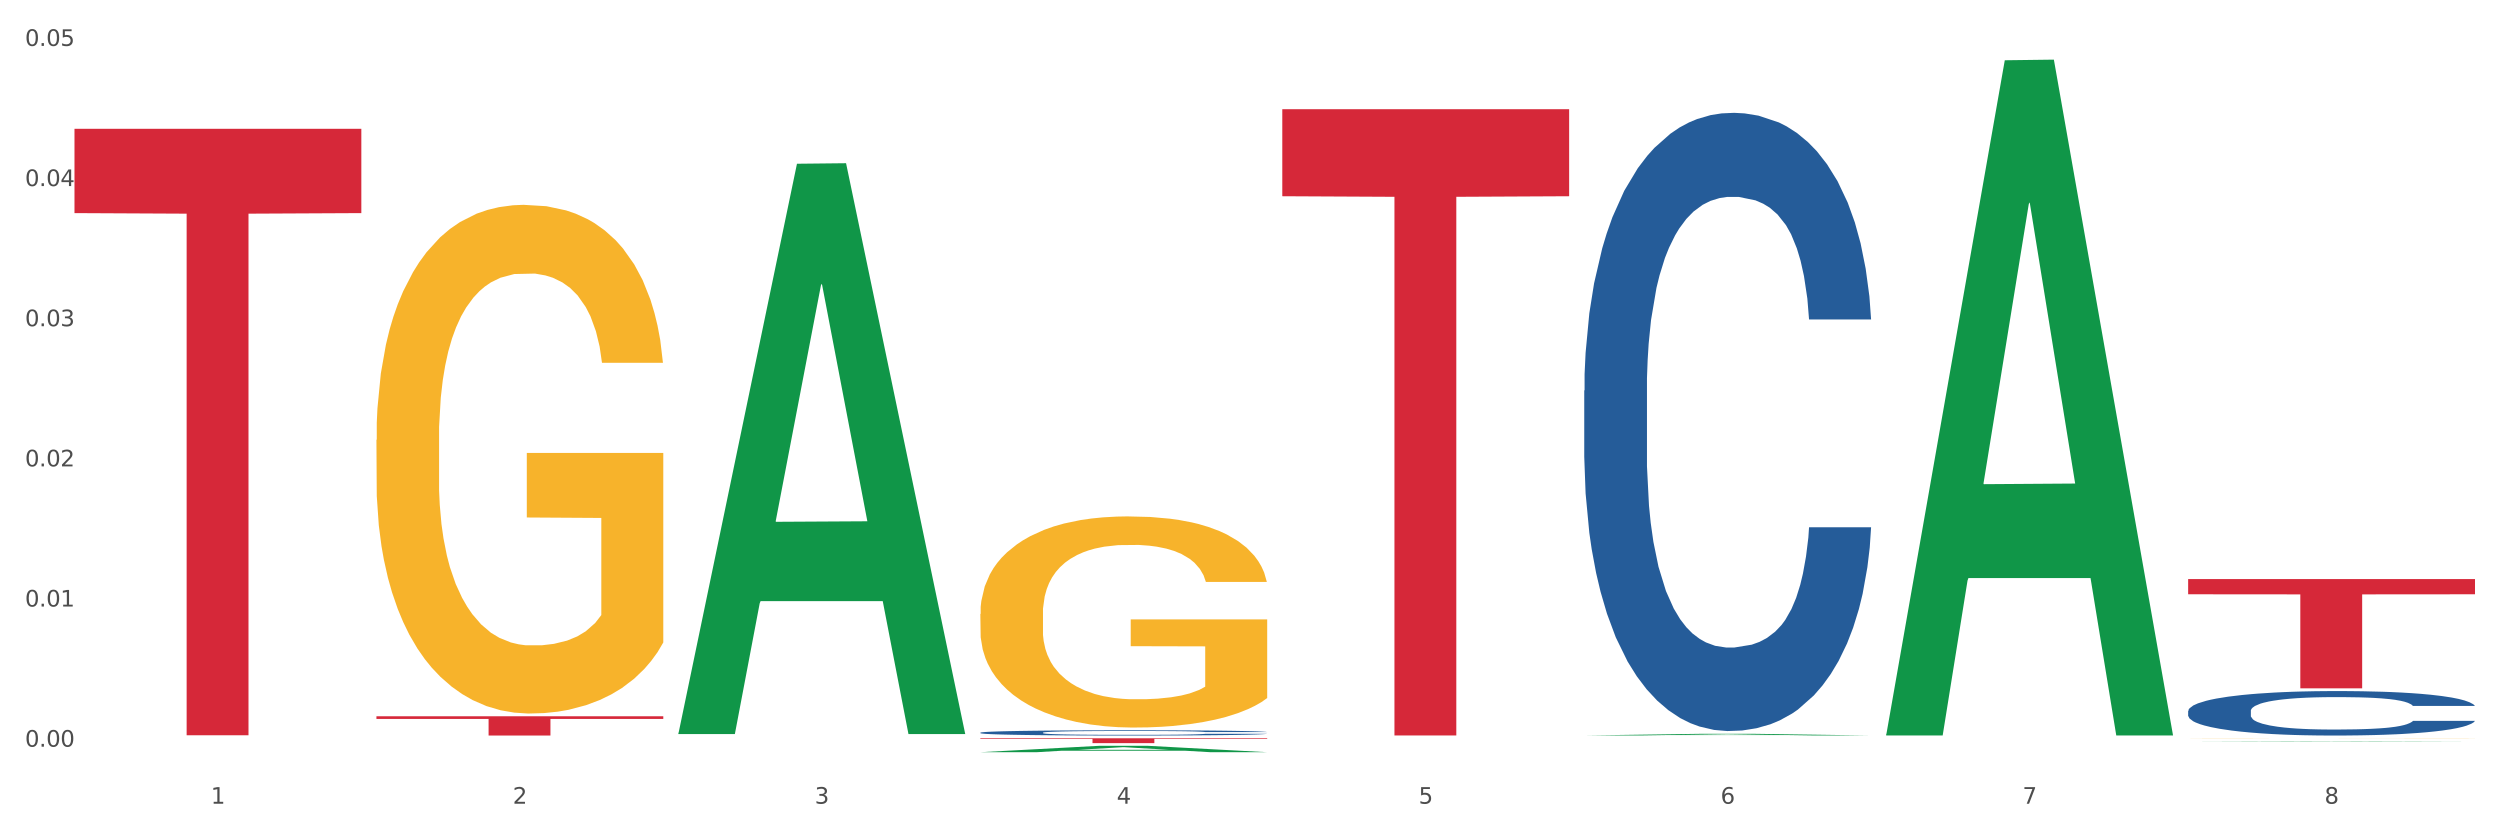 <?xml version="1.0" encoding="utf-8" standalone="no"?>
<!DOCTYPE svg PUBLIC "-//W3C//DTD SVG 1.1//EN"
  "http://www.w3.org/Graphics/SVG/1.1/DTD/svg11.dtd">
<svg xmlns:xlink="http://www.w3.org/1999/xlink" width="1080pt" height="360pt" viewBox="0 0 1080 360" xmlns="http://www.w3.org/2000/svg" version="1.1">
 <rect x="0" y="0" width="1080" height="360" fill="#333333" stroke="none"/>
 <defs>
  <style type="text/css">*{stroke-linejoin: round; stroke-linecap: butt}</style>
 </defs>
 <g id="figure_1">
  <g id="patch_1">
   <path d="M 0 360 
L 1080 360 
L 1080 0 
L 0 0 
z
" style="fill: #ffffff; stroke: #ffffff; stroke-linejoin: miter"/>
  </g>
  <g id="axes_1">
   <g id="matplotlib.axis_1">
    <g id="xtick_1">
     <g id="text_1">
      <!-- 1 -->
      <g style="fill: #4d4d4d" transform="translate(91.082 347.204) scale(0.096 -0.096)">
       <defs>
        <path id="DejaVuSans-31" d="M 794 531 
L 1825 531 
L 1825 4091 
L 703 3866 
L 703 4441 
L 1819 4666 
L 2450 4666 
L 2450 531 
L 3481 531 
L 3481 0 
L 794 0 
L 794 531 
z
" transform="scale(0.016)"/>
       </defs>
       <use xlink:href="#DejaVuSans-31"/>
      </g>
     </g>
    </g>
    <g id="xtick_2">
     <g id="text_2">
      <!-- 2 -->
      <g style="fill: #4d4d4d" transform="translate(221.525 347.204) scale(0.096 -0.096)">
       <defs>
        <path id="DejaVuSans-32" d="M 1228 531 
L 3431 531 
L 3431 0 
L 469 0 
L 469 531 
Q 828 903 1448 1529 
Q 2069 2156 2228 2338 
Q 2531 2678 2651 2914 
Q 2772 3150 2772 3378 
Q 2772 3750 2511 3984 
Q 2250 4219 1831 4219 
Q 1534 4219 1204 4116 
Q 875 4013 500 3803 
L 500 4441 
Q 881 4594 1212 4672 
Q 1544 4750 1819 4750 
Q 2544 4750 2975 4387 
Q 3406 4025 3406 3419 
Q 3406 3131 3298 2873 
Q 3191 2616 2906 2266 
Q 2828 2175 2409 1742 
Q 1991 1309 1228 531 
z
" transform="scale(0.016)"/>
       </defs>
       <use xlink:href="#DejaVuSans-32"/>
      </g>
     </g>
    </g>
    <g id="xtick_3">
     <g id="text_3">
      <!-- 3 -->
      <g style="fill: #4d4d4d" transform="translate(351.968 347.204) scale(0.096 -0.096)">
       <defs>
        <path id="DejaVuSans-33" d="M 2597 2516 
Q 3050 2419 3304 2112 
Q 3559 1806 3559 1356 
Q 3559 666 3084 287 
Q 2609 -91 1734 -91 
Q 1441 -91 1130 -33 
Q 819 25 488 141 
L 488 750 
Q 750 597 1062 519 
Q 1375 441 1716 441 
Q 2309 441 2620 675 
Q 2931 909 2931 1356 
Q 2931 1769 2642 2001 
Q 2353 2234 1838 2234 
L 1294 2234 
L 1294 2753 
L 1863 2753 
Q 2328 2753 2575 2939 
Q 2822 3125 2822 3475 
Q 2822 3834 2567 4026 
Q 2313 4219 1838 4219 
Q 1578 4219 1281 4162 
Q 984 4106 628 3988 
L 628 4550 
Q 988 4650 1302 4700 
Q 1616 4750 1894 4750 
Q 2613 4750 3031 4423 
Q 3450 4097 3450 3541 
Q 3450 3153 3228 2886 
Q 3006 2619 2597 2516 
z
" transform="scale(0.016)"/>
       </defs>
       <use xlink:href="#DejaVuSans-33"/>
      </g>
     </g>
    </g>
    <g id="xtick_4">
     <g id="text_4">
      <!-- 4 -->
      <g style="fill: #4d4d4d" transform="translate(482.412 347.204) scale(0.096 -0.096)">
       <defs>
        <path id="DejaVuSans-34" d="M 2419 4116 
L 825 1625 
L 2419 1625 
L 2419 4116 
z
M 2253 4666 
L 3047 4666 
L 3047 1625 
L 3713 1625 
L 3713 1100 
L 3047 1100 
L 3047 0 
L 2419 0 
L 2419 1100 
L 313 1100 
L 313 1709 
L 2253 4666 
z
" transform="scale(0.016)"/>
       </defs>
       <use xlink:href="#DejaVuSans-34"/>
      </g>
     </g>
    </g>
    <g id="xtick_5">
     <g id="text_5">
      <!-- 5 -->
      <g style="fill: #4d4d4d" transform="translate(612.855 347.204) scale(0.096 -0.096)">
       <defs>
        <path id="DejaVuSans-35" d="M 691 4666 
L 3169 4666 
L 3169 4134 
L 1269 4134 
L 1269 2991 
Q 1406 3038 1543 3061 
Q 1681 3084 1819 3084 
Q 2600 3084 3056 2656 
Q 3513 2228 3513 1497 
Q 3513 744 3044 326 
Q 2575 -91 1722 -91 
Q 1428 -91 1123 -41 
Q 819 9 494 109 
L 494 744 
Q 775 591 1075 516 
Q 1375 441 1709 441 
Q 2250 441 2565 725 
Q 2881 1009 2881 1497 
Q 2881 1984 2565 2268 
Q 2250 2553 1709 2553 
Q 1456 2553 1204 2497 
Q 953 2441 691 2322 
L 691 4666 
z
" transform="scale(0.016)"/>
       </defs>
       <use xlink:href="#DejaVuSans-35"/>
      </g>
     </g>
    </g>
    <g id="xtick_6">
     <g id="text_6">
      <!-- 6 -->
      <g style="fill: #4d4d4d" transform="translate(743.299 347.204) scale(0.096 -0.096)">
       <defs>
        <path id="DejaVuSans-36" d="M 2113 2584 
Q 1688 2584 1439 2293 
Q 1191 2003 1191 1497 
Q 1191 994 1439 701 
Q 1688 409 2113 409 
Q 2538 409 2786 701 
Q 3034 994 3034 1497 
Q 3034 2003 2786 2293 
Q 2538 2584 2113 2584 
z
M 3366 4563 
L 3366 3988 
Q 3128 4100 2886 4159 
Q 2644 4219 2406 4219 
Q 1781 4219 1451 3797 
Q 1122 3375 1075 2522 
Q 1259 2794 1537 2939 
Q 1816 3084 2150 3084 
Q 2853 3084 3261 2657 
Q 3669 2231 3669 1497 
Q 3669 778 3244 343 
Q 2819 -91 2113 -91 
Q 1303 -91 875 529 
Q 447 1150 447 2328 
Q 447 3434 972 4092 
Q 1497 4750 2381 4750 
Q 2619 4750 2861 4703 
Q 3103 4656 3366 4563 
z
" transform="scale(0.016)"/>
       </defs>
       <use xlink:href="#DejaVuSans-36"/>
      </g>
     </g>
    </g>
    <g id="xtick_7">
     <g id="text_7">
      <!-- 7 -->
      <g style="fill: #4d4d4d" transform="translate(873.742 347.204) scale(0.096 -0.096)">
       <defs>
        <path id="DejaVuSans-37" d="M 525 4666 
L 3525 4666 
L 3525 4397 
L 1831 0 
L 1172 0 
L 2766 4134 
L 525 4134 
L 525 4666 
z
" transform="scale(0.016)"/>
       </defs>
       <use xlink:href="#DejaVuSans-37"/>
      </g>
     </g>
    </g>
    <g id="xtick_8">
     <g id="text_8">
      <!-- 8 -->
      <g style="fill: #4d4d4d" transform="translate(1004.185 347.204) scale(0.096 -0.096)">
       <defs>
        <path id="DejaVuSans-38" d="M 2034 2216 
Q 1584 2216 1326 1975 
Q 1069 1734 1069 1313 
Q 1069 891 1326 650 
Q 1584 409 2034 409 
Q 2484 409 2743 651 
Q 3003 894 3003 1313 
Q 3003 1734 2745 1975 
Q 2488 2216 2034 2216 
z
M 1403 2484 
Q 997 2584 770 2862 
Q 544 3141 544 3541 
Q 544 4100 942 4425 
Q 1341 4750 2034 4750 
Q 2731 4750 3128 4425 
Q 3525 4100 3525 3541 
Q 3525 3141 3298 2862 
Q 3072 2584 2669 2484 
Q 3125 2378 3379 2068 
Q 3634 1759 3634 1313 
Q 3634 634 3220 271 
Q 2806 -91 2034 -91 
Q 1263 -91 848 271 
Q 434 634 434 1313 
Q 434 1759 690 2068 
Q 947 2378 1403 2484 
z
M 1172 3481 
Q 1172 3119 1398 2916 
Q 1625 2713 2034 2713 
Q 2441 2713 2670 2916 
Q 2900 3119 2900 3481 
Q 2900 3844 2670 4047 
Q 2441 4250 2034 4250 
Q 1625 4250 1398 4047 
Q 1172 3844 1172 3481 
z
" transform="scale(0.016)"/>
       </defs>
       <use xlink:href="#DejaVuSans-38"/>
      </g>
     </g>
    </g>
    <g id="xtick_9"/>
    <g id="xtick_10"/>
    <g id="xtick_11"/>
    <g id="xtick_12"/>
    <g id="xtick_13"/>
    <g id="xtick_14"/>
    <g id="xtick_15"/>
   </g>
   <g id="matplotlib.axis_2">
    <g id="ytick_1">
     <g id="text_9">
      <!-- 0.00 -->
      <g style="fill: #4d4d4d" transform="translate(10.8 322.575) scale(0.096 -0.096)">
       <defs>
        <path id="DejaVuSans-30" d="M 2034 4250 
Q 1547 4250 1301 3770 
Q 1056 3291 1056 2328 
Q 1056 1369 1301 889 
Q 1547 409 2034 409 
Q 2525 409 2770 889 
Q 3016 1369 3016 2328 
Q 3016 3291 2770 3770 
Q 2525 4250 2034 4250 
z
M 2034 4750 
Q 2819 4750 3233 4129 
Q 3647 3509 3647 2328 
Q 3647 1150 3233 529 
Q 2819 -91 2034 -91 
Q 1250 -91 836 529 
Q 422 1150 422 2328 
Q 422 3509 836 4129 
Q 1250 4750 2034 4750 
z
" transform="scale(0.016)"/>
        <path id="DejaVuSans-2e" d="M 684 794 
L 1344 794 
L 1344 0 
L 684 0 
L 684 794 
z
" transform="scale(0.016)"/>
       </defs>
       <use xlink:href="#DejaVuSans-30"/>
       <use xlink:href="#DejaVuSans-2e" transform="translate(63.623 0)"/>
       <use xlink:href="#DejaVuSans-30" transform="translate(95.41 0)"/>
       <use xlink:href="#DejaVuSans-30" transform="translate(159.033 0)"/>
      </g>
     </g>
    </g>
    <g id="ytick_2">
     <g id="text_10">
      <!-- 0.01 -->
      <g style="fill: #4d4d4d" transform="translate(10.8 262.027) scale(0.096 -0.096)">
       <use xlink:href="#DejaVuSans-30"/>
       <use xlink:href="#DejaVuSans-2e" transform="translate(63.623 0)"/>
       <use xlink:href="#DejaVuSans-30" transform="translate(95.41 0)"/>
       <use xlink:href="#DejaVuSans-31" transform="translate(159.033 0)"/>
      </g>
     </g>
    </g>
    <g id="ytick_3">
     <g id="text_11">
      <!-- 0.02 -->
      <g style="fill: #4d4d4d" transform="translate(10.8 201.479) scale(0.096 -0.096)">
       <use xlink:href="#DejaVuSans-30"/>
       <use xlink:href="#DejaVuSans-2e" transform="translate(63.623 0)"/>
       <use xlink:href="#DejaVuSans-30" transform="translate(95.41 0)"/>
       <use xlink:href="#DejaVuSans-32" transform="translate(159.033 0)"/>
      </g>
     </g>
    </g>
    <g id="ytick_4">
     <g id="text_12">
      <!-- 0.03 -->
      <g style="fill: #4d4d4d" transform="translate(10.8 140.931) scale(0.096 -0.096)">
       <use xlink:href="#DejaVuSans-30"/>
       <use xlink:href="#DejaVuSans-2e" transform="translate(63.623 0)"/>
       <use xlink:href="#DejaVuSans-30" transform="translate(95.41 0)"/>
       <use xlink:href="#DejaVuSans-33" transform="translate(159.033 0)"/>
      </g>
     </g>
    </g>
    <g id="ytick_5">
     <g id="text_13">
      <!-- 0.04 -->
      <g style="fill: #4d4d4d" transform="translate(10.8 80.383) scale(0.096 -0.096)">
       <use xlink:href="#DejaVuSans-30"/>
       <use xlink:href="#DejaVuSans-2e" transform="translate(63.623 0)"/>
       <use xlink:href="#DejaVuSans-30" transform="translate(95.41 0)"/>
       <use xlink:href="#DejaVuSans-34" transform="translate(159.033 0)"/>
      </g>
     </g>
    </g>
    <g id="ytick_6">
     <g id="text_14">
      <!-- 0.05 -->
      <g style="fill: #4d4d4d" transform="translate(10.8 19.834) scale(0.096 -0.096)">
       <use xlink:href="#DejaVuSans-30"/>
       <use xlink:href="#DejaVuSans-2e" transform="translate(63.623 0)"/>
       <use xlink:href="#DejaVuSans-30" transform="translate(95.41 0)"/>
       <use xlink:href="#DejaVuSans-35" transform="translate(159.033 0)"/>
      </g>
     </g>
    </g>
    <g id="ytick_7"/>
    <g id="ytick_8"/>
    <g id="ytick_9"/>
    <g id="ytick_10"/>
    <g id="ytick_11"/>
   </g>
   <g id="PolyCollection_1">
    <path d="M 293.062 316.654 
L 293.19 316.422 
L 344.291 70.739 
L 365.498 70.507 
L 416.983 317.117 
L 392.454 317.117 
L 381.34 259.69 
L 328.577 259.69 
L 328.194 260.617 
L 317.463 317.117 
L 293.062 317.117 
L 293.062 316.654 
L 335.221 225.42 
L 374.696 225.188 
L 355.15 123.071 
L 354.895 122.608 
L 354.639 123.303 
L 335.093 225.188 
L 335.221 225.42 
L 293.062 316.654 
z
" clip-path="url(#pe7b5786116)" style="fill: #109648"/>
    <path d="M 945.279 307.174 
L 945.425 307.156 
L 945.425 306.665 
L 945.865 305.998 
L 947.476 304.77 
L 949.527 303.839 
L 953.042 302.751 
L 954.946 302.295 
L 957.437 301.786 
L 962.563 300.961 
L 968.422 300.259 
L 972.524 299.873 
L 975.6 299.628 
L 982.484 299.189 
L 986.439 298.996 
L 990.541 298.838 
L 994.056 298.733 
L 999.915 298.61 
L 1004.603 298.557 
L 1010.022 298.54 
L 1014.563 298.557 
L 1020.569 298.627 
L 1029.358 298.838 
L 1032.727 298.961 
L 1037.268 299.171 
L 1041.955 299.452 
L 1045.763 299.733 
L 1050.158 300.137 
L 1054.699 300.663 
L 1059.093 301.33 
L 1062.169 301.944 
L 1064.659 302.593 
L 1066.856 303.383 
L 1068.468 304.243 
L 1069.2 304.963 
L 1042.394 304.963 
L 1041.662 304.313 
L 1040.197 303.611 
L 1038.732 303.137 
L 1037.121 302.751 
L 1034.631 302.313 
L 1032.434 302.032 
L 1028.772 301.698 
L 1025.403 301.488 
L 1022.62 301.365 
L 1019.251 301.26 
L 1012.073 301.154 
L 1006.946 301.154 
L 1003.724 301.19 
L 999.769 301.277 
L 996.4 301.4 
L 992.445 301.611 
L 989.369 301.839 
L 986.293 302.137 
L 984.535 302.348 
L 981.899 302.734 
L 980.141 303.05 
L 977.797 303.594 
L 976.479 303.98 
L 974.135 304.98 
L 973.11 305.717 
L 972.67 306.226 
L 972.377 306.788 
L 972.377 309.525 
L 973.256 310.754 
L 973.989 311.28 
L 975.16 311.877 
L 977.358 312.649 
L 980.58 313.403 
L 983.949 313.947 
L 986.732 314.281 
L 989.369 314.527 
L 992.006 314.72 
L 995.228 314.895 
L 997.865 315 
L 1001.82 315.106 
L 1006.507 315.158 
L 1010.169 315.158 
L 1017.639 315.071 
L 1021.008 314.983 
L 1024.231 314.86 
L 1027.746 314.667 
L 1030.53 314.456 
L 1032.141 314.298 
L 1034.777 313.965 
L 1036.828 313.614 
L 1038.586 313.21 
L 1039.758 312.859 
L 1041.076 312.333 
L 1042.101 311.736 
L 1042.394 311.42 
L 1069.2 311.42 
L 1068.614 312.052 
L 1067.589 312.666 
L 1065.538 313.491 
L 1063.927 313.965 
L 1061.437 314.544 
L 1058.8 315.035 
L 1055.138 315.58 
L 1051.769 315.983 
L 1048.254 316.334 
L 1044.445 316.65 
L 1037.561 317.089 
L 1035.07 317.212 
L 1029.797 317.422 
L 1025.696 317.545 
L 1019.69 317.668 
L 1013.538 317.738 
L 1007.093 317.756 
L 1001.38 317.72 
L 995.082 317.615 
L 991.127 317.51 
L 986.732 317.352 
L 981.606 317.106 
L 976.772 316.808 
L 972.231 316.457 
L 967.983 316.053 
L 964.028 315.597 
L 958.901 314.842 
L 955.093 314.105 
L 952.31 313.421 
L 950.406 312.842 
L 948.501 312.105 
L 947.476 311.596 
L 945.865 310.368 
L 945.279 309.227 
L 945.279 307.174 
z
" clip-path="url(#pe7b5786116)" style="fill: #255c99"/>
    <path d="M 684.392 168.744 
L 684.538 168.5 
L 684.538 161.67 
L 684.978 152.402 
L 686.589 135.329 
L 688.64 122.402 
L 692.155 107.279 
L 694.06 100.938 
L 696.55 93.865 
L 701.677 82.401 
L 707.536 72.645 
L 711.637 67.279 
L 714.713 63.864 
L 721.598 57.767 
L 725.553 55.084 
L 729.654 52.889 
L 733.169 51.425 
L 739.029 49.718 
L 743.716 48.986 
L 749.136 48.742 
L 753.677 48.986 
L 759.682 49.962 
L 768.471 52.889 
L 771.84 54.596 
L 776.381 57.523 
L 781.068 61.425 
L 784.877 65.328 
L 789.271 70.938 
L 793.812 78.255 
L 798.206 87.523 
L 801.282 96.06 
L 803.772 105.084 
L 805.97 116.06 
L 807.581 128.011 
L 808.313 138.012 
L 781.508 138.012 
L 780.775 128.987 
L 779.31 119.231 
L 777.846 112.645 
L 776.234 107.279 
L 773.744 101.182 
L 771.547 97.279 
L 767.885 92.645 
L 764.516 89.718 
L 761.733 88.011 
L 758.364 86.548 
L 751.186 85.084 
L 746.06 85.084 
L 742.837 85.572 
L 738.882 86.791 
L 735.513 88.499 
L 731.558 91.426 
L 728.482 94.596 
L 725.406 98.743 
L 723.648 101.67 
L 721.012 107.036 
L 719.254 111.426 
L 716.91 118.987 
L 715.592 124.353 
L 713.248 138.255 
L 712.223 148.499 
L 711.784 155.573 
L 711.491 163.378 
L 711.491 201.427 
L 712.369 218.5 
L 713.102 225.817 
L 714.274 234.11 
L 716.471 244.842 
L 719.693 255.33 
L 723.062 262.891 
L 725.846 267.525 
L 728.482 270.94 
L 731.119 273.623 
L 734.341 276.062 
L 736.978 277.525 
L 740.933 278.989 
L 745.62 279.72 
L 749.282 279.72 
L 756.753 278.501 
L 760.122 277.281 
L 763.344 275.574 
L 766.86 272.891 
L 769.643 269.964 
L 771.254 267.769 
L 773.891 263.135 
L 775.941 258.257 
L 777.699 252.647 
L 778.871 247.769 
L 780.189 240.452 
L 781.215 232.159 
L 781.508 227.769 
L 808.313 227.769 
L 807.727 236.549 
L 806.702 245.086 
L 804.651 256.549 
L 803.04 263.135 
L 800.55 271.184 
L 797.913 278.013 
L 794.251 285.574 
L 790.882 291.184 
L 787.367 296.062 
L 783.558 300.452 
L 776.674 306.55 
L 774.184 308.257 
L 768.91 311.184 
L 764.809 312.892 
L 758.803 314.599 
L 752.651 315.574 
L 746.206 315.818 
L 740.493 315.331 
L 734.195 313.867 
L 730.24 312.404 
L 725.846 310.209 
L 720.719 306.794 
L 715.885 302.647 
L 711.344 297.769 
L 707.096 292.16 
L 703.141 285.818 
L 698.015 275.33 
L 694.206 265.086 
L 691.423 255.574 
L 689.519 247.525 
L 687.615 237.281 
L 686.589 230.208 
L 684.978 213.134 
L 684.392 197.28 
L 684.392 168.744 
z
" clip-path="url(#pe7b5786116)" style="fill: #255c99"/>
    <path d="M 423.505 316.501 
L 423.652 316.499 
L 423.652 316.441 
L 424.091 316.362 
L 425.702 316.216 
L 427.753 316.106 
L 431.269 315.977 
L 433.173 315.923 
L 435.663 315.863 
L 440.79 315.765 
L 446.649 315.682 
L 450.75 315.636 
L 453.826 315.607 
L 460.711 315.555 
L 464.666 315.532 
L 468.767 315.513 
L 472.283 315.501 
L 478.142 315.486 
L 482.829 315.48 
L 488.249 315.478 
L 492.79 315.48 
L 498.795 315.488 
L 507.584 315.513 
L 510.953 315.528 
L 515.494 315.553 
L 520.181 315.586 
L 523.99 315.619 
L 528.384 315.667 
L 532.925 315.729 
L 537.319 315.809 
L 540.395 315.881 
L 542.886 315.958 
L 545.083 316.052 
L 546.694 316.154 
L 547.426 316.239 
L 520.621 316.239 
L 519.888 316.162 
L 518.424 316.079 
L 516.959 316.023 
L 515.348 315.977 
L 512.857 315.925 
L 510.66 315.892 
L 506.998 315.852 
L 503.629 315.827 
L 500.846 315.813 
L 497.477 315.8 
L 490.3 315.788 
L 485.173 315.788 
L 481.95 315.792 
L 477.995 315.802 
L 474.626 315.817 
L 470.671 315.842 
L 467.595 315.869 
L 464.519 315.904 
L 462.762 315.929 
L 460.125 315.975 
L 458.367 316.012 
L 456.024 316.077 
L 454.705 316.123 
L 452.362 316.241 
L 451.336 316.329 
L 450.897 316.389 
L 450.604 316.455 
L 450.604 316.78 
L 451.483 316.926 
L 452.215 316.988 
L 453.387 317.059 
L 455.584 317.15 
L 458.807 317.24 
L 462.176 317.304 
L 464.959 317.344 
L 467.595 317.373 
L 470.232 317.396 
L 473.455 317.416 
L 476.091 317.429 
L 480.046 317.441 
L 484.733 317.448 
L 488.395 317.448 
L 495.866 317.437 
L 499.235 317.427 
L 502.457 317.412 
L 505.973 317.389 
L 508.756 317.364 
L 510.367 317.346 
L 513.004 317.306 
L 515.055 317.265 
L 516.812 317.217 
L 517.984 317.175 
L 519.302 317.113 
L 520.328 317.042 
L 520.621 317.005 
L 547.426 317.005 
L 546.84 317.079 
L 545.815 317.152 
L 543.764 317.25 
L 542.153 317.306 
L 539.663 317.375 
L 537.026 317.433 
L 533.364 317.498 
L 529.995 317.545 
L 526.48 317.587 
L 522.671 317.624 
L 515.787 317.676 
L 513.297 317.691 
L 508.024 317.716 
L 503.922 317.731 
L 497.917 317.745 
L 491.764 317.753 
L 485.319 317.756 
L 479.607 317.751 
L 473.308 317.739 
L 469.353 317.726 
L 464.959 317.708 
L 459.832 317.679 
L 454.998 317.643 
L 450.457 317.602 
L 446.209 317.554 
L 442.255 317.5 
L 437.128 317.41 
L 433.319 317.323 
L 430.536 317.242 
L 428.632 317.173 
L 426.728 317.086 
L 425.702 317.025 
L 424.091 316.88 
L 423.505 316.745 
L 423.505 316.501 
z
" clip-path="url(#pe7b5786116)" style="fill: #255c99"/>
    <path d="M 32.175 55.652 
L 156.096 55.652 
L 156.096 92.06 
L 107.35 92.306 
L 107.35 317.64 
L 80.628 317.64 
L 80.628 92.306 
L 32.175 92.06 
L 32.175 55.898 
L 32.175 55.652 
z
" clip-path="url(#pe7b5786116)" style="fill: #d62839"/>
    <path d="M 162.618 309.425 
L 286.54 309.425 
L 286.54 310.582 
L 237.793 310.59 
L 237.793 317.75 
L 211.071 317.75 
L 211.071 310.59 
L 162.618 310.582 
L 162.618 309.433 
L 162.618 309.425 
z
" clip-path="url(#pe7b5786116)" style="fill: #d62839"/>
    <path d="M 162.618 190.037 
L 162.765 189.836 
L 162.765 182.611 
L 163.057 176.389 
L 164.52 161.336 
L 166.715 148.892 
L 168.324 142.269 
L 169.934 136.85 
L 171.836 131.431 
L 174.177 125.811 
L 178.419 117.582 
L 181.053 113.367 
L 184.272 108.952 
L 190.124 102.529 
L 194.367 98.916 
L 198.756 95.906 
L 205.925 92.293 
L 210.607 90.687 
L 215.581 89.483 
L 221.58 88.68 
L 226.115 88.48 
L 236.064 89.082 
L 244.55 90.888 
L 248.646 92.293 
L 253.913 94.702 
L 256.693 96.307 
L 261.229 99.518 
L 265.91 103.733 
L 269.129 107.346 
L 273.957 114.17 
L 277.615 120.994 
L 280.98 129.424 
L 282.736 135.244 
L 284.052 140.663 
L 285.223 146.885 
L 286.393 156.72 
L 260.058 156.72 
L 259.034 149.695 
L 257.425 143.072 
L 255.084 136.649 
L 253.036 132.635 
L 249.524 127.617 
L 246.305 124.406 
L 242.94 121.998 
L 238.844 119.99 
L 235.625 118.987 
L 231.09 118.184 
L 222.165 118.385 
L 216.166 119.99 
L 212.07 121.998 
L 209.436 123.804 
L 207.095 125.811 
L 204.462 128.621 
L 201.389 132.836 
L 199.195 136.649 
L 197 141.466 
L 195.245 146.283 
L 193.635 151.903 
L 192.319 157.924 
L 191.294 164.146 
L 190.417 171.772 
L 189.685 184.417 
L 189.685 211.914 
L 189.978 218.135 
L 190.709 226.364 
L 191.587 232.586 
L 193.05 240.012 
L 194.367 245.03 
L 196.854 252.255 
L 199.634 258.277 
L 201.828 262.09 
L 204.023 265.301 
L 207.827 269.717 
L 212.07 273.329 
L 215.727 275.537 
L 220.702 277.544 
L 224.067 278.347 
L 226.993 278.748 
L 234.162 278.748 
L 239.283 278.146 
L 244.989 276.741 
L 249.378 274.935 
L 253.036 272.727 
L 257.132 269.115 
L 259.766 265.703 
L 259.766 223.755 
L 227.578 223.554 
L 227.578 195.656 
L 286.54 195.656 
L 286.54 277.544 
L 284.052 281.759 
L 281.273 285.572 
L 278.346 288.984 
L 273.957 293.199 
L 268.69 297.213 
L 264.008 300.023 
L 259.034 302.432 
L 253.182 304.639 
L 245.574 306.647 
L 240.892 307.449 
L 235.04 308.051 
L 228.164 308.252 
L 222.165 307.851 
L 216.313 306.847 
L 210.168 305.041 
L 204.169 302.432 
L 199.634 299.823 
L 195.098 296.611 
L 190.27 292.396 
L 186.466 288.382 
L 183.54 284.77 
L 180.321 280.153 
L 176.81 274.132 
L 174.177 268.713 
L 171.836 263.093 
L 169.348 255.868 
L 167.593 249.646 
L 165.837 241.819 
L 164.813 235.998 
L 163.643 226.966 
L 162.765 214.322 
L 162.618 190.037 
z
" clip-path="url(#pe7b5786116)" style="fill: #f7b32b"/>
    <path d="M 423.505 318.928 
L 547.426 318.928 
L 547.426 319.219 
L 498.68 319.221 
L 498.68 321.021 
L 471.958 321.021 
L 471.958 319.221 
L 423.505 319.219 
L 423.505 318.93 
L 423.505 318.928 
z
" clip-path="url(#pe7b5786116)" style="fill: #d62839"/>
    <path d="M 553.949 47.174 
L 677.87 47.174 
L 677.87 84.771 
L 629.124 85.025 
L 629.124 317.722 
L 602.401 317.722 
L 602.401 85.025 
L 553.949 84.771 
L 553.949 47.428 
L 553.949 47.174 
z
" clip-path="url(#pe7b5786116)" style="fill: #d62839"/>
    <path d="M 945.279 250.168 
L 1069.2 250.168 
L 1069.2 256.727 
L 1020.454 256.771 
L 1020.454 297.367 
L 993.731 297.367 
L 993.731 256.771 
L 945.279 256.727 
L 945.279 250.212 
L 945.279 250.168 
z
" clip-path="url(#pe7b5786116)" style="fill: #d62839"/>
    <path d="M 945.279 318.962 
L 945.425 318.962 
L 945.425 318.96 
L 945.718 318.958 
L 947.181 318.953 
L 949.375 318.949 
L 950.985 318.946 
L 952.594 318.945 
L 954.496 318.943 
L 956.837 318.941 
L 961.08 318.938 
L 963.713 318.937 
L 966.932 318.935 
L 972.784 318.933 
L 977.027 318.932 
L 981.416 318.931 
L 988.585 318.929 
L 993.267 318.929 
L 998.242 318.929 
L 1004.24 318.928 
L 1008.776 318.928 
L 1018.724 318.928 
L 1027.21 318.929 
L 1031.307 318.929 
L 1036.574 318.93 
L 1039.354 318.931 
L 1043.889 318.932 
L 1048.571 318.933 
L 1051.79 318.935 
L 1056.618 318.937 
L 1060.275 318.939 
L 1063.64 318.942 
L 1065.396 318.944 
L 1066.713 318.946 
L 1067.883 318.948 
L 1069.054 318.951 
L 1042.719 318.951 
L 1041.694 318.949 
L 1040.085 318.947 
L 1037.744 318.944 
L 1035.696 318.943 
L 1032.185 318.941 
L 1028.966 318.94 
L 1025.601 318.94 
L 1021.504 318.939 
L 1018.285 318.938 
L 1013.75 318.938 
L 1004.825 318.938 
L 998.827 318.939 
L 994.73 318.94 
L 992.097 318.94 
L 989.756 318.941 
L 987.122 318.942 
L 984.05 318.943 
L 981.855 318.944 
L 979.661 318.946 
L 977.905 318.948 
L 976.296 318.95 
L 974.979 318.952 
L 973.955 318.954 
L 973.077 318.956 
L 972.345 318.961 
L 972.345 318.97 
L 972.638 318.972 
L 973.37 318.975 
L 974.247 318.977 
L 975.71 318.979 
L 977.027 318.981 
L 979.514 318.983 
L 982.294 318.985 
L 984.489 318.987 
L 986.683 318.988 
L 990.487 318.989 
L 994.73 318.99 
L 998.388 318.991 
L 1003.362 318.992 
L 1006.727 318.992 
L 1009.653 318.992 
L 1016.822 318.992 
L 1021.943 318.992 
L 1027.649 318.992 
L 1032.038 318.991 
L 1035.696 318.99 
L 1039.792 318.989 
L 1042.426 318.988 
L 1042.426 318.974 
L 1010.239 318.974 
L 1010.239 318.964 
L 1069.2 318.964 
L 1069.2 318.992 
L 1066.713 318.993 
L 1063.933 318.995 
L 1061.007 318.996 
L 1056.618 318.997 
L 1051.351 318.999 
L 1046.669 318.999 
L 1041.694 319 
L 1035.842 319.001 
L 1028.234 319.002 
L 1023.553 319.002 
L 1017.7 319.002 
L 1010.824 319.002 
L 1004.825 319.002 
L 998.973 319.002 
L 992.828 319.001 
L 986.83 319 
L 982.294 318.999 
L 977.759 318.998 
L 972.931 318.997 
L 969.127 318.996 
L 966.201 318.994 
L 962.982 318.993 
L 959.47 318.991 
L 956.837 318.989 
L 954.496 318.987 
L 952.009 318.985 
L 950.253 318.982 
L 948.498 318.98 
L 947.473 318.978 
L 946.303 318.975 
L 945.425 318.971 
L 945.279 318.962 
z
" clip-path="url(#pe7b5786116)" style="fill: #f7b32b"/>
    <path d="M 423.505 265.236 
L 423.651 265.153 
L 423.651 262.154 
L 423.944 259.571 
L 425.407 253.323 
L 427.602 248.158 
L 429.211 245.409 
L 430.82 243.16 
L 432.722 240.91 
L 435.063 238.578 
L 439.306 235.162 
L 441.94 233.413 
L 445.158 231.58 
L 451.011 228.914 
L 455.254 227.414 
L 459.643 226.165 
L 466.812 224.665 
L 471.494 223.999 
L 476.468 223.499 
L 482.467 223.166 
L 487.002 223.082 
L 496.951 223.332 
L 505.437 224.082 
L 509.533 224.665 
L 514.8 225.665 
L 517.58 226.331 
L 522.115 227.664 
L 526.797 229.414 
L 530.016 230.913 
L 534.844 233.746 
L 538.502 236.578 
L 541.867 240.077 
L 543.622 242.493 
L 544.939 244.743 
L 546.11 247.325 
L 547.28 251.407 
L 520.945 251.407 
L 519.921 248.491 
L 518.312 245.742 
L 515.971 243.076 
L 513.922 241.41 
L 510.411 239.328 
L 507.192 237.995 
L 503.827 236.995 
L 499.731 236.162 
L 496.512 235.745 
L 491.976 235.412 
L 483.052 235.495 
L 477.053 236.162 
L 472.957 236.995 
L 470.323 237.745 
L 467.982 238.578 
L 465.349 239.744 
L 462.276 241.494 
L 460.082 243.076 
L 457.887 245.076 
L 456.131 247.075 
L 454.522 249.408 
L 453.205 251.907 
L 452.181 254.49 
L 451.303 257.655 
L 450.572 262.904 
L 450.572 274.317 
L 450.864 276.9 
L 451.596 280.315 
L 452.474 282.898 
L 453.937 285.98 
L 455.254 288.063 
L 457.741 291.062 
L 460.521 293.561 
L 462.715 295.144 
L 464.91 296.477 
L 468.714 298.31 
L 472.957 299.809 
L 476.614 300.726 
L 481.589 301.559 
L 484.954 301.892 
L 487.88 302.059 
L 495.049 302.059 
L 500.17 301.809 
L 505.875 301.226 
L 510.265 300.476 
L 513.922 299.56 
L 518.019 298.06 
L 520.652 296.644 
L 520.652 279.232 
L 488.465 279.149 
L 488.465 267.569 
L 547.426 267.569 
L 547.426 301.559 
L 544.939 303.308 
L 542.159 304.891 
L 539.233 306.307 
L 534.844 308.057 
L 529.577 309.723 
L 524.895 310.889 
L 519.921 311.889 
L 514.069 312.806 
L 506.461 313.639 
L 501.779 313.972 
L 495.927 314.222 
L 489.05 314.305 
L 483.052 314.138 
L 477.2 313.722 
L 471.055 312.972 
L 465.056 311.889 
L 460.521 310.806 
L 455.985 309.473 
L 451.157 307.724 
L 447.353 306.058 
L 444.427 304.558 
L 441.208 302.642 
L 437.697 300.143 
L 435.063 297.893 
L 432.722 295.561 
L 430.235 292.562 
L 428.48 289.979 
L 426.724 286.73 
L 425.7 284.314 
L 424.529 280.565 
L 423.651 275.317 
L 423.505 265.236 
z
" clip-path="url(#pe7b5786116)" style="fill: #f7b32b"/>
    <path d="M 423.505 324.944 
L 423.633 324.942 
L 474.734 322.196 
L 495.942 322.194 
L 547.426 324.95 
L 522.898 324.95 
L 511.783 324.308 
L 459.021 324.308 
L 458.637 324.318 
L 447.906 324.95 
L 423.505 324.95 
L 423.505 324.944 
L 465.664 323.925 
L 505.14 323.922 
L 485.594 322.781 
L 485.338 322.776 
L 485.083 322.784 
L 465.536 323.922 
L 465.664 323.925 
L 423.505 324.944 
z
" clip-path="url(#pe7b5786116)" style="fill: #109648"/>
    <path d="M 684.392 317.726 
L 684.52 317.725 
L 735.621 316.992 
L 756.828 316.991 
L 808.313 317.727 
L 783.784 317.727 
L 772.67 317.556 
L 719.908 317.556 
L 719.524 317.559 
L 708.793 317.727 
L 684.392 317.727 
L 684.392 317.726 
L 726.551 317.453 
L 766.027 317.453 
L 746.48 317.148 
L 746.225 317.147 
L 745.969 317.149 
L 726.423 317.453 
L 726.551 317.453 
L 684.392 317.726 
z
" clip-path="url(#pe7b5786116)" style="fill: #109648"/>
    <path d="M 814.835 317.179 
L 814.963 316.904 
L 866.065 26.034 
L 887.272 25.759 
L 938.757 317.727 
L 914.228 317.727 
L 903.113 249.738 
L 850.351 249.738 
L 849.968 250.835 
L 839.236 317.727 
L 814.835 317.727 
L 814.835 317.179 
L 856.994 209.164 
L 896.47 208.89 
L 876.924 87.991 
L 876.668 87.443 
L 876.413 88.265 
L 856.866 208.89 
L 856.994 209.164 
L 814.835 317.179 
z
" clip-path="url(#pe7b5786116)" style="fill: #109648"/>
    <path d="M 945.279 320.349 
L 945.407 320.349 
L 996.508 320.175 
L 1017.715 320.175 
L 1069.2 320.349 
L 1044.671 320.349 
L 1033.557 320.309 
L 980.794 320.309 
L 980.411 320.309 
L 969.68 320.349 
L 945.279 320.349 
L 945.279 320.349 
L 987.438 320.284 
L 1026.913 320.284 
L 1007.367 320.212 
L 1007.112 320.212 
L 1006.856 320.212 
L 987.31 320.284 
L 987.438 320.284 
L 945.279 320.349 
z
" clip-path="url(#pe7b5786116)" style="fill: #109648"/>
   </g>
  </g>
 </g>
 <defs>
  <clipPath id="pe7b5786116">
   <rect x="32.175" y="10.8" width="1037.025" height="329.109"/>
  </clipPath>
 </defs>
</svg>
